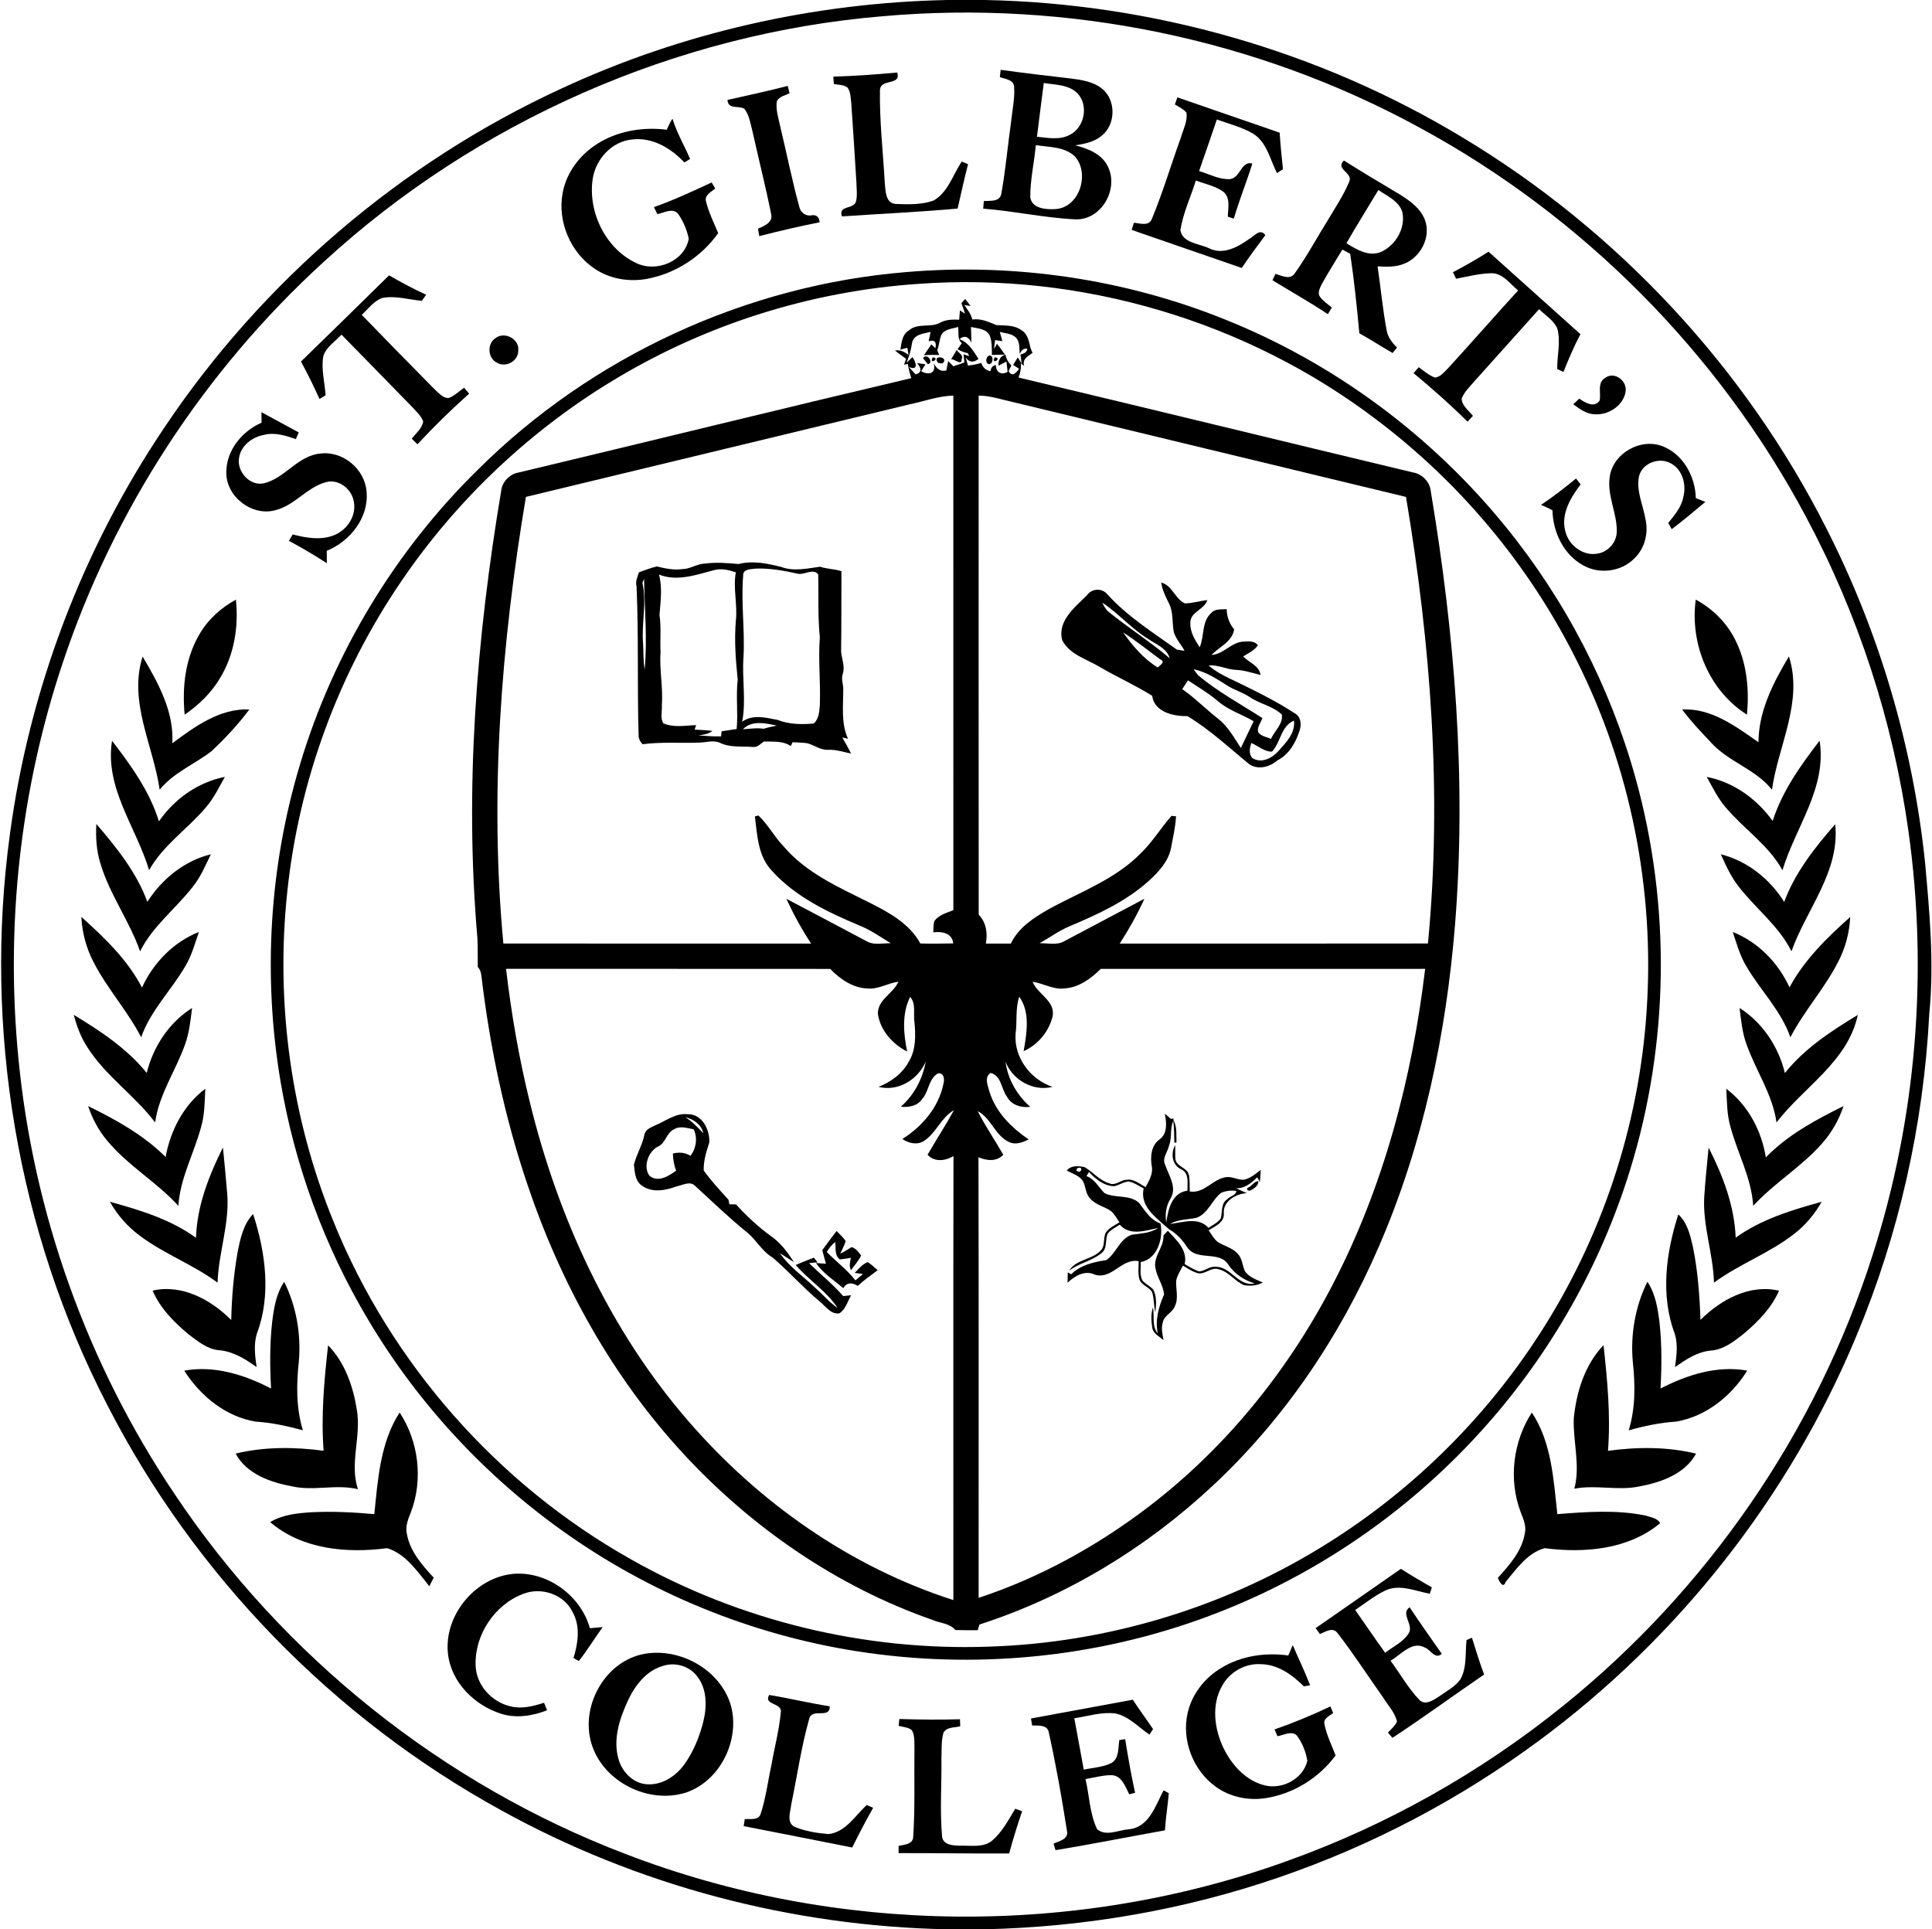 <?xml version="1.0" encoding="UTF-8" ?>
<!DOCTYPE svg PUBLIC "-//W3C//DTD SVG 1.1//EN" "http://www.w3.org/Graphics/SVG/1.1/DTD/svg11.dtd">
<svg width="688pt" height="687pt" viewBox="0 0 688 687" version="1.1" xmlns="http://www.w3.org/2000/svg">
  <g>
    <path
      d=" M 337.27 0.00 L 350.71 0.00 C 410.26 1.16 469.47 17.98 520.50 48.76 C 575.79 81.88 621.46 130.84 650.51 188.39 C 669.28 225.32 681.18 265.72 685.51 306.93 C 687.14 324.89 688.82 342.98 687.03 361.00 C 685.01 400.45 676.25 439.57 660.96 476.00 C 637.21 532.99 597.66 583.21 548.01 619.86 C 519.91 640.66 488.63 657.13 455.57 668.47 C 421.87 680.10 386.34 686.19 350.72 687.00 L 337.31 687.00 C 281.97 685.92 226.90 671.42 178.45 644.61 C 118.82 611.89 69.35 561.03 38.31 500.52 C 6.11 438.36 -5.93 366.20 3.55 296.90 C 10.47 245.42 29.39 195.60 58.37 152.49 C 93.26 100.25 142.76 57.90 199.81 31.58 C 242.77 11.61 289.93 0.98 337.27 0.00 M 314.46 5.77 C 240.82 11.88 169.68 43.26 115.29 93.24 C 72.87 131.95 40.46 181.56 22.33 236.06 C 7.21 281.19 1.91 329.54 6.56 376.89 C 11.87 432.05 31.13 485.77 62.02 531.78 C 100.70 589.81 157.70 635.43 222.90 660.24 C 297.82 689.07 383.03 689.90 458.52 662.63 C 493.96 649.91 527.22 631.18 556.52 607.53 C 607.89 566.25 646.86 509.72 666.85 446.90 C 682.43 398.38 686.69 346.32 679.60 295.87 C 674.12 256.80 661.70 218.72 643.08 183.94 C 612.05 125.70 563.61 76.93 505.59 45.48 C 447.63 13.79 380.23 -0.04 314.46 5.77 Z" />
    <path
      d=" M 356.35 24.87 C 364.54 26.00 372.75 26.96 380.97 27.91 C 384.98 28.41 389.30 29.00 392.54 31.65 C 397.50 35.73 397.33 44.36 392.33 48.33 C 389.70 50.57 386.22 51.21 382.92 51.76 C 387.49 52.91 392.49 54.85 394.59 59.44 C 398.43 67.47 392.18 78.41 382.99 78.11 C 371.97 77.60 361.13 75.14 350.12 74.30 C 350.19 73.40 350.27 72.50 350.35 71.60 C 352.56 71.42 356.00 71.97 356.57 69.06 C 358.11 60.44 358.87 51.70 360.10 43.02 C 360.50 39.02 361.43 35.02 361.14 30.98 C 361.03 28.32 357.93 28.17 356.05 27.45 C 356.12 26.81 356.28 25.52 356.35 24.87 M 371.70 29.56 C 370.88 35.94 370.05 42.31 369.27 48.69 C 373.11 49.08 377.30 49.95 380.91 48.04 C 386.15 45.48 387.77 37.64 383.77 33.32 C 380.66 30.08 375.80 30.23 371.70 29.56 M 366.88 70.09 C 367.32 74.34 372.63 74.69 375.95 74.44 C 384.56 73.86 388.26 61.44 382.60 55.53 C 378.88 52.17 373.51 52.43 368.87 51.68 C 368.30 57.82 366.88 63.91 366.88 70.09 Z" />
    <path
      d=" M 296.76 27.29 C 304.35 27.07 311.93 26.53 319.49 25.82 C 321.04 30.58 313.59 27.86 313.36 32.05 C 313.17 43.04 314.46 54.01 315.06 64.98 C 315.37 67.71 315.19 72.21 318.84 72.62 C 323.39 72.81 328.20 72.97 332.54 71.37 C 337.66 68.35 339.34 62.22 342.47 57.53 C 343.03 57.76 344.16 58.23 344.73 58.47 C 343.37 63.71 342.23 69.00 341.02 74.27 C 327.32 75.51 313.55 76.11 299.82 77.06 C 298.45 73.03 303.82 74.64 304.80 71.85 C 305.39 69.59 305.01 67.22 304.97 64.91 C 304.38 55.49 303.81 46.07 303.14 36.65 C 302.90 34.80 302.95 32.76 301.81 31.19 C 300.44 30.09 298.56 30.26 296.94 29.91 C 296.87 29.03 296.82 28.16 296.76 27.29 Z" />
    <path
      d=" M 259.06 35.59 C 266.22 33.96 273.40 32.44 280.51 30.59 C 280.68 31.24 281.01 32.54 281.17 33.19 C 279.61 34.00 277.52 34.33 276.63 36.03 C 276.19 39.01 277.21 41.94 277.80 44.83 C 280.10 54.39 282.01 64.04 284.60 73.52 C 285.00 75.59 286.84 77.09 288.99 76.67 C 290.73 76.40 291.70 77.23 291.89 79.14 C 284.67 80.59 277.50 82.26 270.37 84.08 C 270.26 83.42 270.05 82.10 269.94 81.44 C 272.20 80.45 275.47 79.15 274.57 76.02 C 272.62 66.29 270.15 56.66 268.01 46.96 C 267.25 44.15 266.90 41.06 265.06 38.71 C 262.92 37.49 259.29 39.10 259.06 35.59 Z" />
    <path
      d=" M 419.27 34.67 C 431.42 38.85 443.55 43.07 455.70 47.25 C 455.95 51.59 456.43 55.92 456.88 60.24 C 456.35 60.59 455.28 61.29 454.75 61.64 C 452.27 56.83 451.18 50.74 446.32 47.64 C 442.29 45.27 437.70 44.12 433.33 42.56 C 431.26 48.69 429.12 54.79 427.01 60.90 C 430.62 61.97 434.13 63.99 437.99 63.78 C 441.77 63.40 441.95 57.11 445.97 58.24 C 443.91 64.82 441.32 71.23 439.37 77.85 C 438.65 77.61 437.94 77.38 437.23 77.15 C 437.31 74.19 438.27 70.40 435.60 68.24 C 432.71 66.18 429.11 65.53 425.85 64.27 C 424.04 70.17 421.29 75.85 420.34 81.98 C 421.13 86.56 427.00 86.72 430.48 88.38 C 435.62 90.99 440.92 87.89 445.08 84.93 C 446.87 83.89 448.75 81.24 450.60 83.73 C 447.76 87.60 444.84 91.41 442.20 95.42 C 429.13 90.89 416.07 86.38 403.00 81.87 C 403.20 81.23 403.60 79.96 403.80 79.32 C 405.92 79.49 409.09 80.68 410.16 78.01 C 414.11 68.53 417.01 58.64 420.52 48.99 C 421.33 46.08 422.99 43.17 422.49 40.07 C 421.37 38.79 419.80 38.06 418.38 37.19 C 418.61 36.56 419.05 35.30 419.27 34.67 Z" />
    <path
      d=" M 237.42 46.19 C 238.05 44.86 238.64 43.49 239.48 42.27 C 241.00 47.28 243.70 51.81 245.75 56.61 C 245.07 57.03 244.39 57.44 243.71 57.86 C 238.99 52.78 232.31 48.80 225.13 49.66 C 217.81 50.34 212.05 56.76 211.04 63.86 C 209.37 75.59 215.67 88.53 226.52 93.65 C 233.62 97.16 243.77 93.14 245.27 85.04 C 244.66 81.96 243.39 78.96 241.64 76.36 C 239.82 73.76 236.47 75.77 234.11 76.26 C 233.69 75.43 233.27 74.59 232.86 73.75 C 239.90 71.29 246.66 68.11 253.42 64.98 C 253.74 65.52 254.39 66.59 254.71 67.13 C 253.25 68.34 250.69 69.53 251.46 71.87 C 252.42 75.75 254.23 79.34 255.75 83.02 C 249.80 91.42 240.56 97.39 230.44 99.29 C 224.00 100.49 217.05 99.32 211.61 95.59 C 203.11 89.82 198.48 78.89 200.35 68.78 C 201.75 60.95 207.19 54.23 214.06 50.40 C 221.11 46.42 229.43 45.21 237.42 46.19 Z" />
    <path
      d=" M 480.37 64.90 C 482.23 61.56 475.25 60.31 478.58 57.17 C 484.98 61.18 491.45 65.09 497.96 68.93 C 501.78 71.27 505.85 74.03 507.47 78.42 C 509.66 84.50 505.85 91.69 499.94 93.94 C 496.98 95.16 493.70 95.02 490.57 94.85 C 491.68 102.37 492.37 109.97 493.76 117.45 C 494.14 119.97 495.70 122.02 497.49 123.75 C 496.98 124.42 496.46 125.07 495.93 125.70 C 491.93 123.43 488.09 120.90 484.07 118.68 C 483.20 109.22 482.22 99.78 480.82 90.38 C 479.88 89.88 478.95 89.37 478.03 88.87 C 475.61 92.91 473.06 96.88 470.79 101.01 C 470.08 102.48 468.94 104.31 470.18 105.85 C 471.31 107.31 472.87 108.34 474.28 109.51 C 473.80 110.29 473.32 111.08 472.86 111.87 C 466.42 107.60 459.70 103.81 453.12 99.79 C 453.39 99.22 453.93 98.09 454.20 97.52 C 456.44 98.19 459.57 99.87 461.19 97.17 C 465.52 91.09 469.04 84.46 473.01 78.14 C 475.56 73.79 478.44 69.58 480.37 64.90 M 479.48 86.61 C 483.14 88.91 487.64 91.63 492.04 89.59 C 497.11 87.19 500.60 81.12 499.38 75.52 C 498.15 71.55 494.00 69.83 490.85 67.67 C 487.05 73.98 483.14 80.22 479.48 86.61 Z" />
    <path
      d=" M 517.40 96.93 C 521.73 94.68 525.96 92.24 530.08 89.63 C 541.00 99.41 551.90 109.21 562.81 119.00 C 560.50 123.34 558.59 127.88 556.75 132.45 C 556.20 132.18 555.09 131.66 554.54 131.40 C 554.45 126.59 555.89 121.66 554.55 116.93 C 553.23 114.00 550.29 112.29 548.09 110.09 C 540.37 118.69 532.64 127.30 524.92 135.91 C 523.31 137.82 521.41 139.58 520.50 141.96 C 520.62 144.55 523.05 146.19 524.52 148.09 C 523.87 148.77 523.23 149.46 522.59 150.15 C 516.48 144.08 510.02 138.37 503.38 132.87 C 503.84 132.35 504.75 131.29 505.21 130.77 C 507.06 132.09 508.82 133.64 510.99 134.45 C 513.09 134.22 514.39 132.32 515.81 130.97 C 524.14 121.85 532.28 112.56 540.61 103.43 C 537.68 101.08 535.17 97.20 531.01 97.29 C 526.78 97.41 522.66 98.44 518.53 99.27 C 518.25 98.68 517.68 97.52 517.40 96.93 Z" />
    <path
      d=" M 322.65 96.89 C 361.12 93.60 400.37 99.30 436.20 113.75 C 475.13 129.34 509.88 155.10 536.27 187.68 C 557.54 213.87 573.37 244.45 582.40 276.96 C 595.09 322.54 594.41 371.77 580.37 416.96 C 570.05 450.29 552.51 481.34 529.37 507.45 C 504.19 535.95 472.38 558.58 437.13 572.87 C 398.04 588.83 354.81 594.34 312.94 589.09 C 274.58 584.35 237.41 570.36 205.42 548.67 C 175.26 528.29 149.65 501.20 131.07 469.89 C 115.53 443.84 104.91 414.88 99.88 384.97 C 93.58 347.47 95.89 308.51 106.87 272.09 C 118.72 232.55 140.74 196.10 170.22 167.21 C 210.74 126.92 265.69 101.55 322.65 96.89 M 326.99 101.09 C 289.19 103.65 252.05 115.26 219.55 134.73 C 189.14 152.87 162.78 177.73 142.88 207.02 C 120.47 239.87 106.36 278.32 102.27 317.88 C 98.08 357.49 103.70 398.12 118.77 435.01 C 139.20 485.52 177.24 528.61 224.74 555.29 C 263.22 577.09 307.78 587.91 351.98 586.36 C 393.53 585.08 434.69 572.85 470.15 551.16 C 501.45 532.12 528.35 505.91 548.20 475.12 C 570.42 440.82 583.71 400.79 586.37 360.00 C 589.31 317.04 580.70 273.30 561.29 234.83 C 544.55 201.29 519.86 171.76 489.90 149.24 C 443.75 114.23 384.75 96.85 326.99 101.09 Z" />
    <path
      d=" M 138.55 98.05 C 142.85 100.54 147.23 102.89 151.75 104.95 C 151.37 105.49 150.62 106.56 150.24 107.10 C 145.51 106.75 140.74 105.13 136.00 106.14 C 133.03 107.29 131.08 110.01 128.82 112.12 C 137.49 121.08 146.23 129.99 155.00 138.86 C 156.40 140.05 157.80 141.90 159.85 141.71 C 161.89 140.92 163.49 139.33 165.25 138.06 C 165.86 138.76 166.46 139.47 167.07 140.17 C 160.66 145.90 154.50 151.90 148.66 158.21 C 147.98 157.55 147.31 156.88 146.64 156.22 C 148.09 154.27 150.35 152.59 150.70 150.04 C 149.93 148.05 148.29 146.60 146.90 145.04 C 138.50 136.39 130.03 127.80 121.61 119.16 C 119.36 121.59 116.18 123.54 115.13 126.84 C 114.31 131.48 115.66 136.13 115.94 140.76 C 115.40 141.09 114.32 141.75 113.78 142.07 C 111.72 137.57 109.58 133.09 107.17 128.75 C 117.67 118.56 128.12 108.31 138.55 98.05 Z" />
    <path
      d=" M 342.36 107.97 C 342.80 107.47 343.24 106.97 343.69 106.47 C 344.33 107.30 344.99 108.12 345.65 108.94 L 343.39 108.63 C 344.53 110.25 345.81 111.81 346.26 113.80 C 349.33 113.30 352.09 114.66 354.84 115.77 C 357.80 115.99 361.07 115.64 363.62 117.52 C 365.99 118.76 366.42 121.64 366.99 123.98 C 367.17 124.40 367.52 125.24 367.69 125.66 C 366.11 126.80 363.92 127.87 364.71 130.28 L 363.52 129.36 C 363.73 131.11 363.31 132.81 362.72 134.44 C 409.56 145.57 456.32 157.03 503.15 168.23 C 506.37 168.72 509.21 171.58 509.50 174.86 C 518.01 225.66 522.26 277.44 518.18 328.89 C 515.02 368.32 506.77 407.63 490.97 444.01 C 477.20 475.86 457.38 505.26 431.95 528.97 C 408.21 551.17 379.76 568.48 348.78 578.48 C 348.63 578.99 348.32 580.00 348.17 580.51 C 345.51 580.50 342.85 580.52 340.20 580.44 C 338.23 578.02 334.80 578.03 332.12 576.85 C 298.16 565.02 267.70 544.00 243.35 517.65 C 218.09 490.33 199.71 457.10 187.87 421.94 C 179.74 397.95 174.49 373.03 171.48 347.90 C 171.37 346.61 171.08 345.31 170.14 344.34 C 170.08 340.86 170.19 337.38 170.00 333.91 C 165.38 280.80 169.67 227.28 178.47 174.82 C 178.76 171.72 181.38 168.91 184.41 168.32 C 231.13 157.18 277.76 145.67 324.51 134.65 C 323.98 133.01 323.56 131.34 323.28 129.64 L 321.95 129.80 C 322.13 129.30 322.50 128.30 322.68 127.79 C 321.34 126.83 320.01 125.84 318.71 124.83 C 320.55 124.47 322.12 125.30 323.54 126.41 C 323.43 125.76 323.21 124.47 323.10 123.83 C 322.49 124.00 321.25 124.34 320.64 124.51 C 321.03 122.02 321.27 119.05 323.71 117.63 C 326.87 114.87 331.43 116.83 334.86 114.88 C 336.91 113.74 339.29 113.76 341.57 113.84 C 341.64 113.01 341.77 111.35 341.84 110.52 L 343.64 111.70 C 343.24 110.44 342.85 109.19 342.36 107.97 M 335.21 119.25 C 334.54 121.04 334.39 122.99 333.77 124.80 L 334.47 126.41 C 332.64 126.34 330.82 126.33 329.01 126.51 C 329.67 125.54 330.99 123.59 331.66 122.62 L 333.11 123.98 C 333.57 121.91 332.92 120.81 330.70 121.54 C 330.88 120.71 331.23 119.04 331.41 118.20 C 328.96 118.76 325.37 119.05 324.79 122.10 C 324.44 124.55 323.75 126.92 322.80 129.21 C 323.33 128.71 324.39 127.69 324.92 127.18 C 325.93 128.37 327.47 132.34 323.61 130.65 C 324.23 131.31 325.45 132.65 326.06 133.31 C 328.15 132.73 328.33 131.39 326.61 129.28 C 327.35 129.39 328.83 129.61 329.57 129.72 C 329.19 130.34 328.42 131.56 328.04 132.18 C 330.34 133.56 333.52 133.35 332.49 129.35 C 333.43 131.12 334.88 132.57 337.03 131.87 C 337.21 130.77 337.42 129.67 337.67 128.58 C 338.13 129.04 339.04 129.96 339.49 130.42 C 340.80 129.99 342.14 129.59 343.42 129.05 C 343.35 128.33 343.20 126.89 343.13 126.17 C 343.62 126.33 344.61 126.65 345.10 126.81 C 345.00 126.56 344.80 126.05 344.70 125.79 C 343.38 125.51 342.14 125.03 340.99 124.36 C 341.37 123.82 342.13 122.74 342.52 122.20 C 340.77 120.78 341.50 118.35 341.20 116.43 C 339.13 117.08 336.42 117.12 335.21 119.25 M 345.78 116.43 C 345.81 118.30 345.86 120.16 345.93 122.02 C 344.97 120.01 343.56 119.19 341.67 120.79 C 344.99 121.98 346.63 125.03 348.45 127.80 C 346.61 129.27 345.08 129.07 343.87 127.20 L 344.70 130.17 C 346.31 130.01 347.89 129.70 349.44 129.23 C 349.95 130.82 351.05 131.88 352.72 132.18 C 352.90 130.88 353.54 130.15 354.66 129.98 C 354.63 132.58 356.53 133.68 358.82 132.43 C 358.71 131.51 358.50 129.66 358.40 128.74 C 357.69 129.11 356.27 129.85 355.56 130.22 C 355.45 128.41 356.17 126.77 358.03 126.30 C 358.35 127.78 359.06 129.07 360.15 130.16 C 359.91 130.65 359.43 131.64 359.18 132.13 C 360.45 134.43 361.88 132.74 362.91 131.32 C 362.39 130.98 361.34 130.29 360.81 129.95 C 361.33 129.05 361.87 128.16 362.44 127.29 C 362.78 127.82 363.47 128.89 363.81 129.42 C 363.71 128.61 363.51 127.00 363.41 126.20 C 364.92 125.92 365.73 125.24 365.84 124.15 C 364.61 124.00 363.69 124.64 363.10 126.09 C 362.97 124.10 363.27 121.75 361.75 120.18 C 360.23 118.72 357.95 118.71 356.03 118.19 C 356.26 119.01 356.72 120.66 356.96 121.49 C 356.30 121.39 355.00 121.20 354.35 121.10 C 354.26 121.89 354.07 123.48 353.98 124.28 L 355.03 122.43 C 356.06 123.66 356.92 124.96 357.88 126.26 C 356.32 126.29 354.76 126.34 353.21 126.40 C 353.19 124.07 353.33 121.60 352.40 119.41 C 351.13 116.97 348.10 116.99 345.78 116.43 M 324.00 143.96 C 278.43 154.95 232.85 165.95 187.28 176.94 C 178.48 229.38 174.28 282.91 179.25 335.98 C 215.79 336.03 252.32 335.98 288.85 336.00 C 285.50 330.92 282.58 325.57 280.02 320.05 C 289.60 325.05 299.14 330.15 308.69 335.21 C 311.28 336.66 314.38 335.83 317.20 335.87 C 313.56 333.64 310.03 331.17 306.06 329.56 C 294.75 324.82 283.24 319.34 274.89 310.09 C 269.94 304.94 269.64 297.38 268.83 290.71 L 270.07 290.39 C 273.47 293.54 275.63 297.82 278.86 301.17 C 286.90 310.79 298.63 315.92 309.59 321.40 C 316.53 324.89 323.90 328.87 327.74 335.97 C 331.63 336.07 335.54 336.01 339.44 335.94 C 339.12 332.25 335.37 331.59 332.35 332.00 C 332.44 330.62 332.32 329.19 332.80 327.87 C 334.41 325.74 337.15 325.07 339.50 324.10 C 339.49 263.02 339.51 201.95 339.49 140.87 C 334.18 141.00 329.15 142.89 324.00 143.96 M 348.51 140.87 C 348.51 202.48 348.48 264.10 348.52 325.71 C 351.22 328.45 351.76 332.35 351.07 336.00 C 354.04 336.00 357.00 336.00 359.97 336.00 C 362.66 330.30 368.16 326.77 373.44 323.76 C 384.76 317.55 397.43 313.05 406.54 303.53 C 410.57 299.59 413.47 294.71 417.19 290.52 L 418.80 290.68 C 418.58 294.50 417.70 298.26 417.00 302.02 C 416.03 306.87 412.48 310.59 408.94 313.81 C 400.85 321.06 390.83 325.64 380.91 329.82 C 377.11 331.39 373.79 333.88 370.22 335.88 C 373.12 335.78 376.35 336.71 379.00 335.15 C 388.50 330.09 398.01 325.06 407.53 320.04 C 405.02 325.58 402.04 330.89 398.75 336.00 C 435.33 335.98 471.92 336.04 508.50 335.97 C 513.62 282.92 509.48 229.38 500.69 176.95 C 452.95 165.42 405.21 153.92 357.47 142.39 C 354.54 141.62 351.56 140.90 348.51 140.87 M 180.21 345.00 C 182.08 360.97 184.82 376.84 188.67 392.45 C 198.78 433.82 217.09 473.71 245.13 506.04 C 270.22 535.05 302.84 558.02 339.50 569.77 C 339.53 517.07 339.44 464.37 339.54 411.67 C 336.67 413.40 332.76 413.92 330.31 411.19 C 333.39 405.86 336.76 400.71 339.72 395.31 C 335.16 397.91 333.43 403.35 329.14 406.21 C 326.70 407.86 323.61 407.13 321.33 405.59 C 328.38 401.16 334.22 394.35 335.95 386.04 C 336.40 384.52 336.26 381.86 334.01 382.23 C 330.62 384.11 330.84 388.69 328.36 391.40 C 326.67 393.85 323.56 394.40 320.78 394.09 C 325.54 389.93 328.53 384.19 329.68 378.01 C 326.93 384.40 319.84 388.82 312.86 387.02 C 317.40 385.24 321.54 382.15 323.80 377.75 C 326.20 373.57 326.08 368.61 325.64 363.97 C 325.17 360.96 326.29 357.49 324.11 354.96 C 321.11 360.99 321.73 368.04 323.04 374.43 C 317.84 371.82 313.43 366.87 312.62 360.98 C 312.51 355.95 318.11 353.80 319.93 349.58 C 316.21 350.05 312.86 352.32 309.03 352.00 C 303.75 351.84 299.19 348.68 295.64 345.02 C 257.16 344.98 218.68 345.01 180.21 345.00 M 379.11 351.96 C 375.10 352.49 371.56 350.15 367.71 349.59 C 369.50 354.12 376.07 356.49 374.79 362.10 C 373.46 367.43 369.53 372.08 364.52 374.32 C 365.62 368.00 366.95 360.48 362.96 354.92 C 361.53 359.11 362.26 363.65 361.67 368.00 C 360.96 376.47 366.90 384.39 374.82 387.02 C 367.93 388.77 360.60 384.59 358.07 378.06 C 358.88 384.32 362.17 389.98 366.87 394.13 C 363.66 394.55 360.16 393.51 358.57 390.49 C 356.52 387.77 356.64 383.01 352.77 382.07 C 350.31 383.64 351.87 386.79 352.42 388.96 C 354.70 396.14 360.22 401.58 366.30 405.74 C 364.21 406.78 361.79 407.75 359.50 406.74 C 354.38 404.53 353.05 398.17 348.14 395.66 C 350.89 401.01 354.30 405.98 357.27 411.20 C 354.90 413.75 351.37 413.33 348.44 412.09 C 348.58 464.38 348.47 516.68 348.50 568.98 C 370.23 561.81 390.54 550.61 408.72 536.77 C 436.30 515.81 458.58 488.26 474.50 457.58 C 492.70 422.65 502.85 383.98 507.51 345.00 C 469.00 345.00 430.50 344.99 392.00 345.01 C 388.49 348.47 384.21 351.65 379.11 351.96 Z" />
    <path
      d=" M 176.42 120.42 C 179.68 117.85 185.13 120.77 184.55 124.96 C 184.55 128.61 180.07 131.02 176.98 129.17 C 173.68 127.55 173.36 122.45 176.42 120.42 Z" />
    <path
      d=" M 340.69 124.62 C 341.28 125.67 343.25 126.42 342.45 127.87 C 342.60 130.42 339.81 127.79 338.73 127.90 C 339.37 126.80 340.02 125.71 340.69 124.62 Z" />
    <path
      d=" M 328.71 127.53 C 330.21 125.42 332.73 129.35 330.39 129.67 C 329.97 129.13 329.13 128.06 328.71 127.53 Z" />
    <path d=" M 332.11 127.26 C 335.10 127.48 330.69 130.21 332.11 127.26 Z" />
    <path
      d=" M 334.08 129.26 C 331.58 126.19 338.21 126.93 335.68 129.41 C 335.28 129.38 334.48 129.30 334.08 129.26 Z" />
    <path
      d=" M 352.30 129.68 C 350.67 129.49 351.02 126.93 352.36 126.56 C 353.94 126.68 353.72 129.45 352.30 129.68 Z" />
    <path d=" M 354.20 127.25 C 357.20 127.44 352.78 130.21 354.20 127.25 Z" />
    <path
      d=" M 571.57 134.59 C 574.73 132.17 579.19 135.34 578.94 139.01 C 578.46 144.18 572.96 147.85 568.01 147.53 C 565.01 147.50 562.55 145.65 560.25 143.96 C 560.79 143.46 561.86 142.45 562.39 141.95 C 564.44 143.36 567.74 145.41 569.63 142.66 C 570.24 139.99 568.65 136.34 571.57 134.59 Z" />
    <path
      d=" M 93.11 146.79 C 97.55 149.17 101.96 151.59 106.39 153.98 C 106.13 154.58 105.61 155.77 105.35 156.36 C 101.75 155.13 97.88 153.86 94.06 154.85 C 89.96 155.56 85.95 158.51 85.17 162.78 C 84.11 167.74 88.90 173.27 94.05 172.08 C 101.55 170.23 106.08 162.25 114.04 161.51 C 122.08 160.45 129.99 167.07 130.54 175.12 C 131.38 184.38 124.63 192.76 116.36 196.14 C 116.37 197.62 116.38 199.09 116.39 200.57 C 112.01 197.70 107.51 195.05 102.88 192.60 C 103.33 191.84 103.79 191.07 104.24 190.31 C 108.74 191.47 113.61 192.37 118.15 190.88 C 123.09 189.33 126.96 184.16 126.04 178.88 C 125.45 174.31 120.77 170.44 116.12 171.68 C 109.38 173.46 105.02 179.88 98.24 181.62 C 89.86 184.12 80.31 176.78 80.60 168.03 C 80.63 160.28 86.25 153.52 93.15 150.51 C 93.13 149.27 93.12 148.03 93.11 146.79 Z" />
    <path
      d=" M 573.22 169.94 C 574.24 161.49 584.23 155.80 592.08 158.92 C 599.44 161.78 603.72 169.72 603.89 177.38 C 605.02 177.82 606.16 178.27 607.30 178.72 C 603.35 182.02 599.41 185.34 595.30 188.44 C 595.00 187.88 594.39 186.76 594.08 186.21 C 596.31 183.43 598.78 180.61 599.45 176.98 C 600.61 172.57 599.16 167.13 594.90 164.94 C 590.63 162.60 584.38 165.11 583.57 170.08 C 582.77 175.18 585.16 180.04 585.99 184.99 C 587.08 189.91 585.68 195.43 581.94 198.90 C 577.27 203.64 569.46 204.58 563.73 201.28 C 556.76 197.45 553.02 189.46 552.84 181.71 C 551.53 180.96 550.13 180.42 548.78 179.78 C 553.11 176.89 557.22 173.69 561.24 170.39 C 561.65 170.92 562.47 171.97 562.88 172.50 C 559.34 177.14 555.86 182.92 557.37 189.00 C 558.51 194.08 563.70 198.17 569.00 197.12 C 572.80 196.49 575.78 192.98 575.75 189.12 C 575.81 182.61 572.27 176.51 573.22 169.94 Z" />
    <path
      d=" M 243.01 202.65 C 245.83 202.63 248.21 200.73 251.03 200.69 C 255.04 200.14 259.05 200.51 263.06 200.84 C 268.07 199.55 273.21 200.64 278.13 201.86 C 282.62 203.57 287.48 202.43 292.06 201.80 C 294.52 202.66 297.20 202.57 299.64 203.39 C 299.57 212.92 299.68 222.40 299.52 231.92 C 299.70 234.62 301.05 237.32 300.09 240.01 C 299.52 241.68 300.21 243.38 300.29 245.07 C 300.34 251.07 299.39 257.43 301.99 263.07 L 299.95 262.60 C 301.03 264.48 302.11 266.37 303.05 268.34 C 300.36 267.77 297.72 266.89 294.94 266.99 C 292.22 267.19 290.03 265.32 287.51 264.67 C 285.77 264.40 283.99 264.41 282.24 264.30 C 282.08 264.65 281.76 265.34 281.60 265.69 C 278.88 263.73 275.28 264.17 272.10 264.03 C 270.84 264.77 269.73 266.26 268.10 265.98 C 264.17 265.69 260.00 266.28 256.36 264.50 C 254.03 263.45 251.46 264.40 249.04 264.43 C 242.30 264.70 235.54 264.12 228.83 265.01 C 228.07 264.23 227.51 263.25 227.42 262.15 C 226.88 244.39 227.47 226.59 226.68 208.84 C 226.21 207.07 226.98 205.41 227.55 203.78 C 229.66 203.07 231.72 202.19 233.90 201.71 C 236.88 202.44 239.92 203.07 243.01 202.65 M 234.67 204.59 C 235.95 209.32 235.21 214.22 234.85 219.02 C 235.51 223.31 235.00 227.64 235.23 231.96 C 234.75 238.39 236.18 244.76 235.69 251.20 C 235.83 253.28 235.07 255.71 236.21 257.56 C 239.98 259.19 243.96 258.33 247.89 258.21 C 247.76 258.61 247.50 259.41 247.37 259.81 C 249.48 259.92 251.60 260.01 253.70 260.27 C 252.29 261.45 250.48 261.60 248.74 261.88 C 251.41 262.06 254.09 262.30 256.77 262.21 L 256.98 260.40 C 258.76 260.12 260.54 259.85 262.33 259.60 C 262.88 253.75 262.01 247.92 262.71 242.06 C 261.99 235.06 261.45 228.00 262.05 220.96 C 262.67 215.22 261.02 209.51 262.03 203.79 C 259.43 202.94 256.62 202.24 253.92 203.12 C 247.71 204.76 240.99 207.13 234.67 204.59 M 264.64 205.00 C 263.85 214.64 265.30 224.35 264.76 234.02 C 264.19 241.68 265.75 249.40 264.30 257.00 C 268.05 254.26 272.73 255.57 276.88 256.34 C 280.96 257.96 285.44 258.02 289.75 257.64 C 291.65 256.05 291.76 253.32 291.95 251.05 C 292.27 243.00 291.33 234.98 291.95 226.93 C 291.18 219.48 291.57 212.00 291.37 204.54 C 289.59 202.23 286.58 204.77 284.17 204.32 C 279.24 203.21 274.18 202.28 269.11 202.47 C 267.42 202.72 264.50 202.56 264.64 205.00 M 228.76 207.55 C 230.39 214.66 228.40 221.87 229.00 229.04 C 229.18 232.16 229.02 235.31 229.57 238.40 C 230.55 227.63 229.55 216.85 229.36 206.08 C 229.21 206.45 228.91 207.18 228.76 207.55 M 264.57 259.68 C 267.02 259.53 269.47 259.13 271.92 259.51 C 273.47 259.03 275.06 258.67 276.66 258.39 C 272.70 257.57 267.74 256.35 264.57 259.68 Z" />
    <path
      d=" M 413.52 207.44 C 417.47 208.44 418.40 213.26 421.97 214.87 C 424.66 214.80 427.27 214.00 429.94 213.67 C 428.87 217.18 423.71 217.87 423.89 221.90 C 423.77 225.10 425.56 227.90 427.22 230.49 C 428.95 226.53 427.83 221.38 431.35 218.25 C 432.72 216.65 434.97 217.11 436.82 216.90 C 436.88 219.57 437.77 222.08 439.50 224.14 C 438.73 228.61 434.23 230.28 431.42 233.22 C 435.86 232.97 438.56 228.52 443.02 228.46 C 444.74 228.35 446.74 228.21 447.96 229.73 C 446.72 231.66 444.56 232.55 442.71 233.75 C 444.76 235.99 448.46 236.98 448.88 240.35 C 445.91 239.60 442.98 238.62 439.90 238.52 C 436.67 238.33 433.70 236.67 430.42 236.95 C 432.69 239.02 435.44 240.43 438.19 241.76 C 445.97 245.50 453.80 249.25 461.04 253.98 C 463.25 255.14 463.56 257.98 462.79 260.14 C 461.44 264.43 459.03 268.66 454.89 270.77 C 452.21 273.12 448.07 274.24 444.91 272.16 C 437.71 266.28 430.87 259.83 422.86 255.01 C 417.92 255.09 411.05 253.61 410.30 247.75 C 404.27 243.99 397.74 241.09 391.61 237.48 C 386.97 234.69 380.85 233.10 378.25 227.92 C 376.49 221.15 382.78 216.22 387.03 212.01 C 388.72 209.53 392.42 209.28 394.34 211.64 C 401.48 219.51 410.53 225.20 419.12 231.33 C 419.80 231.43 421.15 231.64 421.83 231.74 C 420.61 229.46 418.69 227.52 417.98 224.99 C 417.36 221.66 417.86 218.09 416.33 214.96 C 415.13 212.56 413.91 210.13 413.52 207.44 M 392.57 214.61 C 393.01 215.70 393.62 216.69 394.40 217.56 C 401.58 223.45 409.49 228.38 416.54 234.41 C 415.51 230.75 411.64 229.49 408.85 227.49 C 402.91 223.85 398.33 218.45 392.57 214.61 M 399.95 225.18 C 403.29 229.97 407.25 234.61 412.28 237.68 C 412.99 236.94 415.23 235.70 413.21 234.83 C 408.81 231.58 404.53 228.16 399.95 225.18 M 425.04 238.31 C 425.45 238.86 426.27 239.94 426.68 240.49 C 433.75 246.36 441.84 250.77 449.55 255.70 C 449.04 257.37 447.36 259.08 448.16 260.91 C 449.27 262.22 451.10 262.45 452.61 263.09 C 453.85 260.27 457.08 257.68 456.45 254.42 C 453.19 251.35 448.49 250.65 444.88 248.12 C 442.42 246.50 439.54 245.71 437.06 244.14 C 433.30 241.74 429.48 239.21 425.04 238.31 M 421.00 245.39 C 425.66 248.62 429.59 252.73 434.08 256.16 C 437.43 258.91 439.52 262.78 441.88 266.35 C 443.39 263.17 444.89 259.99 446.43 256.82 C 442.16 254.32 437.24 252.84 433.50 249.49 C 430.24 246.78 426.59 244.60 423.05 242.27 C 422.35 243.30 421.68 244.35 421.00 245.39 M 452.97 267.64 C 450.26 267.74 448.02 265.57 445.59 264.57 C 445.04 266.33 444.57 268.45 445.99 269.95 C 449.18 271.97 452.95 269.99 455.20 267.51 C 457.93 264.45 461.32 261.11 460.80 256.61 C 456.09 258.56 456.10 264.40 452.97 267.64 Z" />
    <path
      d=" M 70.91 226.05 C 73.95 220.71 78.63 216.44 84.01 213.53 C 85.01 223.10 83.43 233.12 78.38 241.42 C 75.28 246.70 70.79 251.04 65.76 254.48 C 64.82 244.80 65.95 234.58 70.91 226.05 Z" />
    <path
      d=" M 603.87 213.52 C 610.21 216.94 615.48 222.33 618.45 228.92 C 622.16 236.86 622.92 245.85 622.11 254.49 C 608.56 245.94 601.74 229.19 603.87 213.52 Z" />
    <path
      d=" M 50.79 233.80 C 56.31 243.13 62.05 253.48 61.36 264.67 C 69.35 258.73 78.35 252.17 88.80 252.63 C 84.80 258.00 80.18 262.92 75.30 267.51 C 69.23 272.17 61.78 275.11 56.86 281.20 C 54.60 265.48 45.66 249.91 50.79 233.80 Z" />
    <path
      d=" M 626.21 264.31 C 626.23 253.23 631.49 243.04 637.05 233.75 C 642.23 249.89 633.24 265.46 631.01 281.21 C 625.08 273.75 615.21 271.22 609.01 264.08 C 605.54 260.40 602.02 256.73 599.02 252.64 C 609.37 252.08 618.15 258.68 626.21 264.31 Z" />
    <path
      d=" M 631.26 292.34 C 634.65 281.72 641.25 272.51 647.97 263.75 C 650.66 280.55 639.34 294.59 634.75 309.89 C 629.83 300.91 621.00 295.21 614.53 287.50 C 611.72 284.26 609.87 280.36 607.78 276.65 C 617.34 278.48 625.64 284.52 631.26 292.34 Z" />
    <path
      d=" M 39.90 263.77 C 46.63 272.55 53.31 281.78 56.59 292.48 C 62.09 284.52 70.50 278.52 80.07 276.64 C 78.01 280.34 76.16 284.20 73.38 287.42 C 66.90 295.16 58.09 300.89 53.10 309.86 C 48.53 294.59 37.19 280.55 39.90 263.77 Z" />
    <path
      d=" M 34.31 293.41 C 41.51 301.78 48.62 310.65 52.48 321.13 C 57.66 313.01 65.63 306.53 75.09 304.20 C 73.19 308.12 71.48 312.21 68.74 315.66 C 62.66 323.53 54.39 329.71 49.89 338.77 C 46.09 327.89 39.00 318.46 35.73 307.38 C 34.34 302.86 34.05 298.10 34.31 293.41 Z" />
    <path
      d=" M 635.36 321.17 C 639.23 310.72 646.26 301.79 653.53 293.50 C 655.30 310.36 643.28 323.75 637.95 338.75 C 633.48 329.74 625.25 323.57 619.19 315.75 C 616.44 312.28 614.61 308.20 612.79 304.20 C 622.22 306.56 630.25 312.99 635.36 321.17 Z" />
    <path
      d=" M 28.98 326.50 C 37.18 333.90 45.43 341.75 50.56 351.67 C 54.59 342.88 61.75 335.46 70.82 331.87 C 69.43 335.99 68.26 340.24 66.02 344.00 C 61.03 352.61 53.62 359.81 50.27 369.36 C 45.40 359.94 38.14 352.02 33.30 342.58 C 30.72 337.61 29.23 332.10 28.98 326.50 Z" />
    <path
      d=" M 637.26 351.59 C 642.54 341.78 650.63 333.86 658.88 326.53 C 658.61 332.10 657.15 337.60 654.56 342.55 C 649.73 352.00 642.47 359.95 637.57 369.37 C 634.25 359.83 626.86 352.63 621.86 344.04 C 619.60 340.28 618.42 336.01 617.06 331.88 C 626.09 335.46 633.23 342.83 637.26 351.59 Z" />
    <path
      d=" M 52.25 382.06 C 54.55 372.70 60.20 364.12 68.41 358.93 C 67.83 363.30 67.43 367.76 65.89 371.93 C 62.58 381.27 56.61 389.70 55.24 399.69 C 47.99 390.09 37.65 383.21 31.17 372.99 C 28.83 369.46 27.34 365.45 26.27 361.38 C 35.74 367.11 45.22 373.37 52.25 382.06 Z" />
    <path
      d=" M 619.46 358.92 C 627.66 364.13 633.34 372.72 635.61 382.10 C 642.59 373.38 652.10 367.13 661.57 361.41 C 658.05 378.05 642.32 387.02 632.63 399.69 C 631.23 389.73 625.31 381.32 622.00 372.00 C 620.41 367.81 620.04 363.32 619.46 358.92 Z" />
    <path
      d=" M 58.98 411.99 C 60.69 402.56 65.37 393.53 73.11 387.69 C 72.86 392.17 72.92 396.74 71.67 401.10 C 69.16 410.59 64.15 419.43 63.52 429.39 C 55.73 420.84 45.41 415.00 38.05 406.03 C 35.06 402.46 32.87 398.28 31.38 393.88 C 41.29 398.69 51.10 404.17 58.98 411.99 Z" />
    <path
      d=" M 614.75 387.71 C 622.52 393.55 627.30 402.65 628.83 412.15 C 636.59 404.11 646.60 398.77 656.50 393.85 C 654.89 398.69 652.34 403.21 648.96 407.04 C 641.66 415.46 631.83 421.16 624.34 429.40 C 623.71 419.43 618.70 410.58 616.18 401.08 C 614.94 396.73 614.99 392.18 614.75 387.71 Z" />
    <path
      d=" M 233.49 400.66 C 237.19 399.12 240.65 396.28 244.90 396.76 C 250.06 396.64 252.88 402.41 252.57 406.87 C 251.53 410.09 250.49 413.35 250.60 416.80 C 253.25 420.51 256.37 423.84 259.42 427.22 C 259.50 427.62 259.66 428.43 259.74 428.84 C 260.33 428.85 261.51 428.86 262.10 428.87 C 265.92 433.06 270.07 436.94 274.67 440.26 C 278.07 442.62 280.52 446.04 282.76 449.46 C 281.05 448.41 279.42 447.25 277.70 446.24 C 281.11 451.18 286.16 454.56 290.42 458.69 C 293.08 460.99 295.31 463.78 298.27 465.73 C 294.33 459.74 287.98 455.83 283.35 450.44 C 285.49 449.52 287.66 448.69 289.83 447.84 C 290.16 448.26 290.81 449.09 291.14 449.51 C 290.38 449.58 288.86 449.72 288.10 449.79 C 292.13 453.72 296.55 457.26 300.27 461.52 C 300.97 461.45 302.37 461.31 303.08 461.23 C 301.85 463.44 301.13 466.21 298.94 467.66 C 295.77 468.17 293.92 464.97 291.72 463.29 C 285.91 458.43 280.88 452.73 275.15 447.81 C 271.38 445.62 269.39 441.60 266.09 438.89 C 259.62 433.68 253.65 427.88 247.53 422.28 C 245.72 420.40 243.03 422.07 240.95 422.46 C 237.08 423.88 232.42 424.83 228.78 422.32 C 226.17 420.74 226.06 417.41 225.74 414.73 C 226.68 411.03 228.77 407.72 229.50 403.96 C 229.91 402.05 231.96 401.42 233.49 400.66 M 244.10 397.84 C 246.52 399.39 248.49 401.47 250.47 403.52 C 249.76 400.43 247.01 398.55 244.10 397.84 M 240.11 402.09 C 237.20 403.35 237.09 407.29 234.06 408.40 C 230.78 410.27 228.92 415.55 231.32 418.73 C 234.44 421.18 238.09 418.75 240.76 416.89 C 240.04 414.92 239.68 412.86 239.62 410.77 C 241.78 410.21 243.96 410.36 245.90 411.58 C 247.94 408.86 248.48 405.25 247.03 402.13 C 244.77 401.74 242.26 400.80 240.11 402.09 Z" />
    <path
      d=" M 414.78 396.57 C 415.54 397.18 416.28 397.80 417.01 398.45 L 417.87 398.27 L 417.90 398.95 C 419.26 401.37 418.82 404.22 418.95 406.88 L 418.20 406.88 C 418.14 404.31 418.13 401.74 417.82 399.19 C 416.52 401.89 417.44 405.05 416.33 407.82 C 415.87 410.18 413.66 412.47 414.98 414.91 C 416.27 418.66 419.21 422.85 416.85 426.78 C 415.27 429.36 414.80 432.31 415.32 435.28 C 415.96 430.70 417.33 424.68 422.86 424.00 C 422.78 421.35 423.60 417.77 420.62 416.37 C 417.31 414.83 416.87 410.68 418.48 407.74 C 418.56 409.46 418.43 411.21 418.58 412.94 C 419.19 415.56 422.89 415.78 423.40 418.50 C 423.76 420.39 423.59 422.35 423.68 424.28 C 429.04 425.11 431.98 419.55 436.97 419.14 C 439.05 419.00 440.94 420.26 443.03 420.08 C 445.32 419.57 447.15 418.00 448.95 416.59 C 448.88 417.67 448.74 419.83 448.68 420.91 C 448.43 420.49 447.94 419.64 447.69 419.22 C 445.71 421.28 443.25 423.18 440.23 423.15 C 441.47 423.75 442.74 424.29 444.00 424.87 C 440.22 425.05 435.48 427.69 435.81 432.02 C 436.09 435.31 432.71 436.67 430.40 438.08 C 431.40 439.50 432.23 441.11 433.60 442.22 C 435.88 443.72 438.78 444.27 440.66 446.36 C 442.40 448.02 442.38 450.60 443.33 452.68 C 444.82 454.83 447.42 455.67 449.71 456.69 C 447.68 457.80 445.34 458.02 443.08 457.65 C 439.75 456.30 437.65 452.88 434.07 452.01 C 431.19 450.92 428.80 454.41 425.98 453.20 C 424.28 452.59 422.79 451.57 421.24 450.68 C 420.38 452.39 419.28 454.04 418.86 455.94 C 418.66 458.97 419.78 462.19 418.40 465.09 C 417.55 467.45 414.56 468.34 414.08 470.90 C 413.43 472.98 413.98 475.13 414.34 477.21 C 412.88 475.96 410.82 474.99 410.36 472.96 C 409.99 470.51 409.74 467.95 410.58 465.57 C 411.18 468.62 410.09 472.21 412.28 474.81 C 411.30 470.02 412.60 465.33 414.53 460.98 C 414.29 457.74 412.13 455.04 411.53 451.87 C 410.41 447.55 414.58 444.22 414.31 439.90 C 414.83 439.35 415.35 438.81 415.87 438.27 C 418.89 441.52 423.00 445.13 421.87 450.12 C 423.54 451.09 425.18 452.18 427.06 452.74 C 429.16 452.59 430.85 450.76 433.06 451.09 C 438.52 451.16 441.03 458.30 446.80 457.01 C 443.13 455.93 439.85 453.74 437.60 450.64 C 434.54 445.06 426.32 449.30 422.81 444.20 C 421.13 441.57 419.02 439.25 416.28 437.71 C 412.10 433.88 405.76 429.80 407.28 423.20 C 405.54 422.31 403.91 421.11 401.97 420.72 C 400.14 420.83 398.60 421.97 396.85 422.39 C 393.18 422.39 390.19 419.84 387.77 417.35 C 387.48 417.83 387.19 418.31 386.91 418.80 C 389.81 419.88 391.25 422.74 393.30 424.84 C 397.13 426.83 402.27 425.22 405.64 428.36 C 407.79 431.16 409.68 434.44 413.25 435.65 C 414.37 440.80 412.22 448.32 406.22 449.41 C 406.30 451.62 405.77 454.00 406.86 456.05 C 408.00 457.23 409.53 457.97 410.66 459.19 C 411.99 461.65 411.76 464.64 411.41 467.33 C 410.85 464.94 411.01 462.43 410.26 460.09 C 409.15 458.16 406.36 457.70 405.73 455.44 C 405.16 453.37 405.53 451.19 405.46 449.08 C 399.39 448.00 395.99 455.72 389.94 453.91 C 386.36 452.15 382.76 454.33 380.18 456.76 C 380.20 455.52 380.22 454.29 380.24 453.07 C 380.55 453.24 381.16 453.59 381.46 453.76 C 384.80 450.45 389.45 449.39 393.93 448.72 C 397.52 446.33 398.66 441.19 402.99 439.68 C 406.21 439.22 409.63 439.13 412.44 437.27 C 407.90 438.18 402.41 440.21 398.76 436.11 C 397.27 437.08 395.54 437.85 394.45 439.32 C 393.46 441.54 394.45 444.59 392.23 446.22 C 388.83 449.05 384.24 449.78 380.72 452.48 C 383.38 448.12 389.51 448.70 392.49 444.70 C 393.44 442.92 392.89 440.70 393.79 438.90 C 394.96 437.18 396.95 436.33 398.64 435.25 C 397.69 433.86 396.90 432.34 395.62 431.24 C 393.25 429.59 390.14 429.07 388.22 426.78 C 386.50 425.05 386.72 422.39 385.54 420.40 C 384.14 418.54 381.84 417.88 379.88 416.84 C 381.39 414.88 384.03 415.19 386.18 415.58 C 389.25 417.33 391.54 420.38 395.04 421.37 C 397.15 422.36 398.91 420.26 400.97 420.14 C 403.64 419.58 405.77 421.59 407.96 422.72 C 409.21 420.37 410.74 417.90 410.13 415.12 C 409.60 411.83 409.94 407.98 412.81 405.82 C 415.84 403.73 415.45 399.72 414.78 396.57 M 383.56 416.04 L 383.31 416.84 C 385.13 418.31 386.04 414.94 383.56 416.04 M 434.89 424.73 C 431.55 427.29 430.27 432.12 426.08 433.65 C 422.92 434.30 419.54 434.17 416.65 435.83 C 421.24 435.33 426.70 433.19 430.36 437.23 C 431.86 436.17 433.71 435.40 434.74 433.81 C 435.34 431.48 434.73 428.50 437.07 427.00 C 437.98 425.92 440.17 425.69 440.25 424.10 C 438.46 423.77 436.56 424.07 434.89 424.73 Z" />
    <path
      d=" M 79.39 408.61 C 79.94 414.07 80.44 419.53 80.91 424.99 C 81.81 435.74 77.81 446.06 77.48 456.74 C 68.84 450.33 58.57 446.57 49.94 440.15 C 45.53 436.90 41.81 432.73 39.14 427.94 C 49.80 430.89 60.75 434.18 69.80 440.78 C 70.14 429.44 74.38 418.64 79.39 408.61 Z" />
    <path
      d=" M 608.45 408.65 C 613.53 418.62 617.66 429.43 618.09 440.73 C 627.15 434.18 638.06 430.88 648.72 427.94 C 646.27 432.23 643.09 436.11 639.19 439.16 C 630.33 446.20 619.45 450.03 610.36 456.74 C 610.09 446.39 606.27 436.42 606.90 426.03 C 607.29 420.22 607.90 414.43 608.45 408.65 Z" />
    <path
      d=" M 444.18 423.04 C 445.66 422.55 446.54 420.65 448.08 420.58 C 448.27 422.16 446.50 423.29 445.29 423.95 C 444.38 424.09 444.01 423.79 444.18 423.04 Z" />
    <path
      d=" M 84.60 445.97 C 85.57 441.15 86.59 435.98 90.14 432.31 C 94.56 445.94 96.66 461.25 91.45 474.96 C 90.29 478.81 90.82 482.89 91.38 486.80 C 87.35 483.93 82.93 481.15 77.86 480.79 C 73.82 480.40 70.55 477.69 67.42 475.36 C 62.15 470.99 57.06 465.98 54.36 459.57 C 64.85 457.19 75.13 462.82 82.34 470.04 C 82.53 461.98 83.20 453.92 84.60 445.97 Z" />
    <path
      d=" M 597.66 432.44 C 600.90 435.40 601.90 439.85 602.85 443.96 C 604.61 452.52 605.24 461.27 605.55 470.00 C 612.78 462.82 623.05 457.14 633.53 459.61 C 630.85 465.74 626.07 470.63 621.02 474.88 C 617.50 477.68 613.67 480.71 608.98 480.95 C 604.28 481.46 600.25 484.18 596.48 486.81 C 597.03 482.92 597.57 478.87 596.43 475.03 C 591.22 461.33 593.28 446.06 597.66 432.44 Z" />
    <path
      d=" M 292.81 445.19 C 294.48 442.89 296.17 440.61 297.90 438.36 C 299.02 439.51 300.28 440.57 301.15 441.96 C 300.70 443.52 299.87 444.94 299.22 446.42 C 300.65 445.80 301.92 444.88 303.25 444.08 C 304.79 444.51 305.75 445.85 306.65 447.08 C 305.74 449.00 304.27 450.58 303.05 452.30 C 302.30 450.89 302.70 449.36 303.01 447.90 C 301.70 448.16 300.38 448.34 299.07 448.46 C 297.09 447.00 297.73 444.39 297.44 442.31 C 296.15 443.22 295.22 444.50 294.42 445.83 C 297.76 449.26 301.65 452.12 304.62 455.93 C 305.51 455.16 306.41 454.40 307.31 453.65 C 306.58 453.55 305.10 453.36 304.36 453.27 C 305.78 451.85 307.08 450.11 309.04 449.43 C 310.30 450.27 311.42 451.30 312.56 452.31 C 310.14 454.10 307.67 455.83 305.47 457.89 C 303.52 456.70 301.62 456.51 300.31 458.71 C 296.97 455.84 293.09 453.46 290.58 449.75 C 291.47 449.82 293.24 449.95 294.13 450.01 C 293.68 448.40 293.24 446.80 292.81 445.19 Z" />
    <path
      d=" M 96.90 470.92 C 97.52 465.93 98.31 460.72 101.20 456.46 C 105.56 465.21 107.27 475.20 106.41 484.92 C 105.52 493.03 105.45 501.43 107.85 509.31 C 102.36 507.82 96.78 506.58 91.10 506.23 C 80.39 504.51 71.31 497.06 65.61 488.07 C 76.31 486.13 87.11 489.55 96.53 494.44 C 96.10 486.61 96.05 478.73 96.90 470.92 Z" />
    <path
      d=" M 586.65 456.42 C 589.55 460.74 590.36 466.01 590.98 471.07 C 591.82 478.83 591.76 486.65 591.33 494.44 C 600.75 489.56 611.52 486.14 622.20 488.06 C 616.61 497.07 607.54 504.40 596.93 506.21 C 591.18 506.58 585.53 507.78 580.00 509.33 C 582.42 501.46 582.34 493.07 581.46 484.97 C 580.57 475.22 582.31 465.21 586.65 456.42 Z" />
    <path
      d=" M 116.84 479.05 C 122.85 485.23 125.78 493.71 127.08 502.08 C 128.71 511.42 124.40 521.12 127.46 530.29 C 119.76 528.41 111.79 531.02 104.06 529.29 C 96.39 527.87 87.81 524.92 83.91 517.60 C 94.15 515.15 104.85 515.20 115.24 516.61 C 114.29 504.08 115.44 491.51 116.84 479.05 Z" />
    <path
      d=" M 560.43 505.10 C 561.37 495.68 564.34 485.98 571.03 479.00 C 572.40 491.47 573.59 504.07 572.62 516.62 C 583.01 515.21 593.74 515.13 603.98 517.63 C 600.03 524.87 591.56 527.85 583.91 529.28 C 576.21 530.95 568.33 528.61 560.63 530.12 C 562.84 521.89 560.13 513.43 560.43 505.10 Z" />
    <path
      d=" M 142.31 502.97 C 149.12 513.30 150.72 526.91 146.32 538.49 C 145.38 540.89 144.28 543.40 144.86 546.04 C 145.91 552.30 150.25 557.28 154.44 561.77 C 154.05 562.54 153.28 564.08 152.89 564.85 C 148.66 559.68 144.56 553.34 137.88 551.29 C 123.60 553.17 107.58 551.79 96.22 542.01 C 100.67 539.30 105.96 538.81 111.04 538.49 C 118.46 538.13 125.90 538.51 133.30 539.17 C 134.56 526.86 135.40 513.65 142.31 502.97 Z" />
    <path
      d=" M 545.50 502.99 C 552.54 513.59 553.24 526.88 554.58 539.17 C 565.00 538.36 575.63 537.55 585.95 539.67 C 587.77 540.29 590.19 540.51 591.19 542.39 C 579.88 551.83 564.13 553.12 550.06 551.29 C 543.93 552.97 540.05 558.64 536.18 563.31 C 535.27 566.05 533.74 562.80 533.41 561.84 C 537.53 557.28 541.93 552.37 542.99 546.09 C 543.63 543.42 542.46 540.87 541.52 538.44 C 537.13 526.87 538.80 513.34 545.50 502.99 Z" />
    <path
      d=" M 468.51 579.77 C 478.62 572.72 488.73 565.68 498.86 558.65 C 502.48 560.94 506.17 563.15 509.91 565.25 C 509.72 565.81 509.34 566.94 509.15 567.51 C 504.02 566.57 498.58 564.03 493.46 566.29 C 489.55 568.14 486.17 570.89 482.60 573.30 C 486.16 578.38 489.64 583.51 493.27 588.55 C 496.08 586.32 499.65 584.77 501.62 581.65 C 503.59 578.54 498.57 574.68 501.98 572.33 C 505.67 577.94 509.61 583.39 513.43 588.92 C 511.03 591.03 509.52 587.51 507.52 586.73 C 502.88 584.09 498.92 589.26 495.18 591.36 C 498.63 596.01 501.47 601.19 505.51 605.38 C 507.57 607.35 510.27 605.48 512.20 604.27 C 514.90 602.31 518.07 600.75 520.06 597.99 C 522.44 593.74 521.73 588.68 522.24 584.03 C 522.87 583.72 523.52 583.44 524.18 583.19 C 525.54 587.58 526.89 591.98 528.50 596.29 C 517.58 603.75 506.90 611.59 495.85 618.83 C 495.45 618.36 494.65 617.44 494.25 616.97 C 495.40 615.74 496.74 614.61 497.48 613.06 C 496.75 609.77 494.28 607.28 492.56 604.49 C 487.15 596.89 482.12 589.00 476.39 581.64 C 474.71 579.19 472.05 581.04 470.04 581.87 C 469.52 581.16 469.01 580.46 468.51 579.77 Z" />
    <path
      d=" M 159.52 588.85 C 158.01 575.19 169.35 561.54 183.03 560.41 C 195.07 559.55 206.84 568.23 210.06 579.79 C 211.58 579.65 213.11 579.52 214.64 579.39 C 211.73 583.37 209.18 587.60 206.12 591.48 C 205.65 591.20 204.70 590.66 204.23 590.39 C 205.86 585.11 206.75 579.07 203.90 574.03 C 200.86 567.71 192.75 565.02 186.34 567.56 C 176.20 571.33 169.03 582.11 169.37 592.90 C 169.48 599.97 175.09 606.12 181.86 607.63 C 185.84 608.63 189.94 607.56 193.74 606.33 C 194.01 607.00 194.54 608.34 194.81 609.01 C 189.67 611.03 183.90 611.95 178.53 610.28 C 169.00 607.31 160.63 599.06 159.52 588.85 Z" />
    <path
      d=" M 458.77 589.50 C 459.28 588.25 459.82 587.04 460.36 585.81 C 462.39 590.59 464.68 595.26 466.54 600.11 C 465.99 600.21 464.88 600.40 464.32 600.50 C 460.20 596.39 455.06 592.67 448.99 592.60 C 443.43 592.23 437.92 595.36 435.25 600.23 C 431.31 607.04 432.42 615.62 435.70 622.47 C 438.64 628.51 443.66 634.11 450.40 635.76 C 456.65 637.31 464.04 633.44 465.55 627.02 C 465.02 623.80 463.77 620.59 461.80 617.98 C 459.85 616.16 457.10 617.92 454.91 618.24 C 454.65 617.64 454.14 616.43 453.88 615.83 C 460.66 613.49 467.29 610.72 473.77 607.64 C 474.01 608.22 474.50 609.40 474.74 609.99 C 473.46 611.05 471.12 611.91 471.66 614.00 C 472.41 617.87 474.21 621.42 475.62 625.08 C 469.71 633.09 460.67 638.72 450.83 640.28 C 444.65 641.27 438.03 639.94 432.94 636.24 C 424.86 630.43 420.69 619.64 422.94 609.93 C 424.46 603.22 429.05 597.43 434.91 593.93 C 442.01 589.61 450.61 588.37 458.77 589.50 Z" />
    <path
      d=" M 228.13 589.21 C 241.30 586.04 256.71 594.32 260.35 607.59 C 263.51 619.73 256.47 634.07 244.47 638.25 C 231.07 642.66 214.68 634.50 210.62 620.87 C 206.72 607.97 214.88 592.50 228.13 589.21 M 236.09 593.21 C 230.18 594.89 226.17 600.11 223.66 605.45 C 220.71 611.83 218.24 619.11 220.19 626.14 C 221.36 630.75 225.21 634.89 230.11 635.34 C 235.46 635.84 240.49 632.65 243.57 628.47 C 246.91 623.86 249.10 618.47 250.48 612.97 C 251.77 607.60 251.82 601.32 248.17 596.82 C 245.41 593.21 240.38 591.80 236.09 593.21 Z" />
    <path
      d=" M 273.91 603.56 C 281.11 604.74 288.26 606.49 295.49 607.60 C 295.55 612.29 289.22 608.02 288.19 611.98 C 285.32 622.01 283.89 632.39 281.76 642.59 C 281.52 645.12 280.01 648.77 282.77 650.43 C 286.62 652.09 290.89 652.74 295.05 653.10 C 301.13 652.42 304.50 646.58 308.62 642.76 C 309.20 643.00 310.36 643.49 310.94 643.73 C 308.32 648.37 305.84 653.09 303.48 657.88 C 290.61 655.28 277.71 652.83 264.83 650.26 C 264.93 649.64 265.12 648.39 265.22 647.77 C 267.12 647.60 270.06 648.34 270.86 645.96 C 272.77 640.17 273.48 634.06 274.79 628.12 C 275.83 622.07 277.46 616.10 278.02 609.98 C 278.91 606.18 271.74 607.35 273.91 603.56 Z" />
    <path
      d=" M 367.13 611.94 C 379.22 609.70 391.32 607.50 403.40 605.25 C 405.70 608.81 408.25 612.19 410.61 615.71 C 410.29 616.20 409.65 617.18 409.33 617.67 C 405.37 615.03 401.97 611.11 397.13 610.14 C 392.21 609.54 387.39 611.13 382.57 611.86 C 383.68 617.96 384.81 624.06 385.94 630.16 C 389.21 629.44 392.70 629.31 395.74 627.82 C 398.61 626.17 398.13 622.42 398.60 619.62 C 399.12 619.54 400.16 619.38 400.68 619.30 C 401.70 625.69 402.83 632.07 404.21 638.39 C 403.69 638.53 402.65 638.80 402.13 638.93 C 400.75 636.30 399.61 632.51 396.15 632.14 C 392.89 632.03 389.73 633.00 386.54 633.50 C 387.97 639.42 388.01 645.83 390.70 651.36 C 393.83 654.07 398.37 651.64 402.01 651.39 C 409.20 650.70 411.50 642.92 414.36 637.52 C 414.83 637.77 415.76 638.29 416.22 638.54 C 415.84 642.95 415.11 647.34 414.84 651.77 C 401.85 654.09 388.90 656.68 375.88 658.83 C 375.70 658.25 375.35 657.08 375.17 656.50 C 377.09 655.60 380.68 654.93 379.95 651.96 C 378.14 640.26 376.05 628.56 373.51 616.99 C 373.05 614.07 369.75 614.51 367.55 614.42 C 367.44 613.80 367.24 612.56 367.13 611.94 Z" />
    <path
      d=" M 320.27 612.12 C 327.46 612.35 334.66 612.43 341.86 612.21 C 341.88 612.84 341.92 614.09 341.94 614.72 C 339.93 615.24 337.11 614.89 335.97 617.03 C 335.14 619.92 335.38 623.00 335.25 625.98 C 335.38 635.31 334.65 644.68 335.48 653.99 C 335.87 657.13 339.61 657.17 342.04 657.24 C 345.78 657.10 350.16 658.03 353.29 655.43 C 356.91 652.36 359.12 648.06 361.54 644.06 C 362.36 644.36 363.17 644.66 363.99 644.97 C 362.28 649.93 360.75 654.94 359.37 660.00 C 346.24 660.09 333.12 659.83 320.00 659.88 C 320.00 659.24 320.00 657.96 320.00 657.31 C 321.96 656.85 325.15 656.80 325.20 654.05 C 325.89 643.70 325.51 633.29 325.64 622.91 C 325.57 620.66 325.87 618.24 324.77 616.18 C 323.49 614.99 321.59 615.03 320.01 614.54 C 320.07 613.94 320.20 612.73 320.27 612.12 Z" />
  </g>
</svg>
